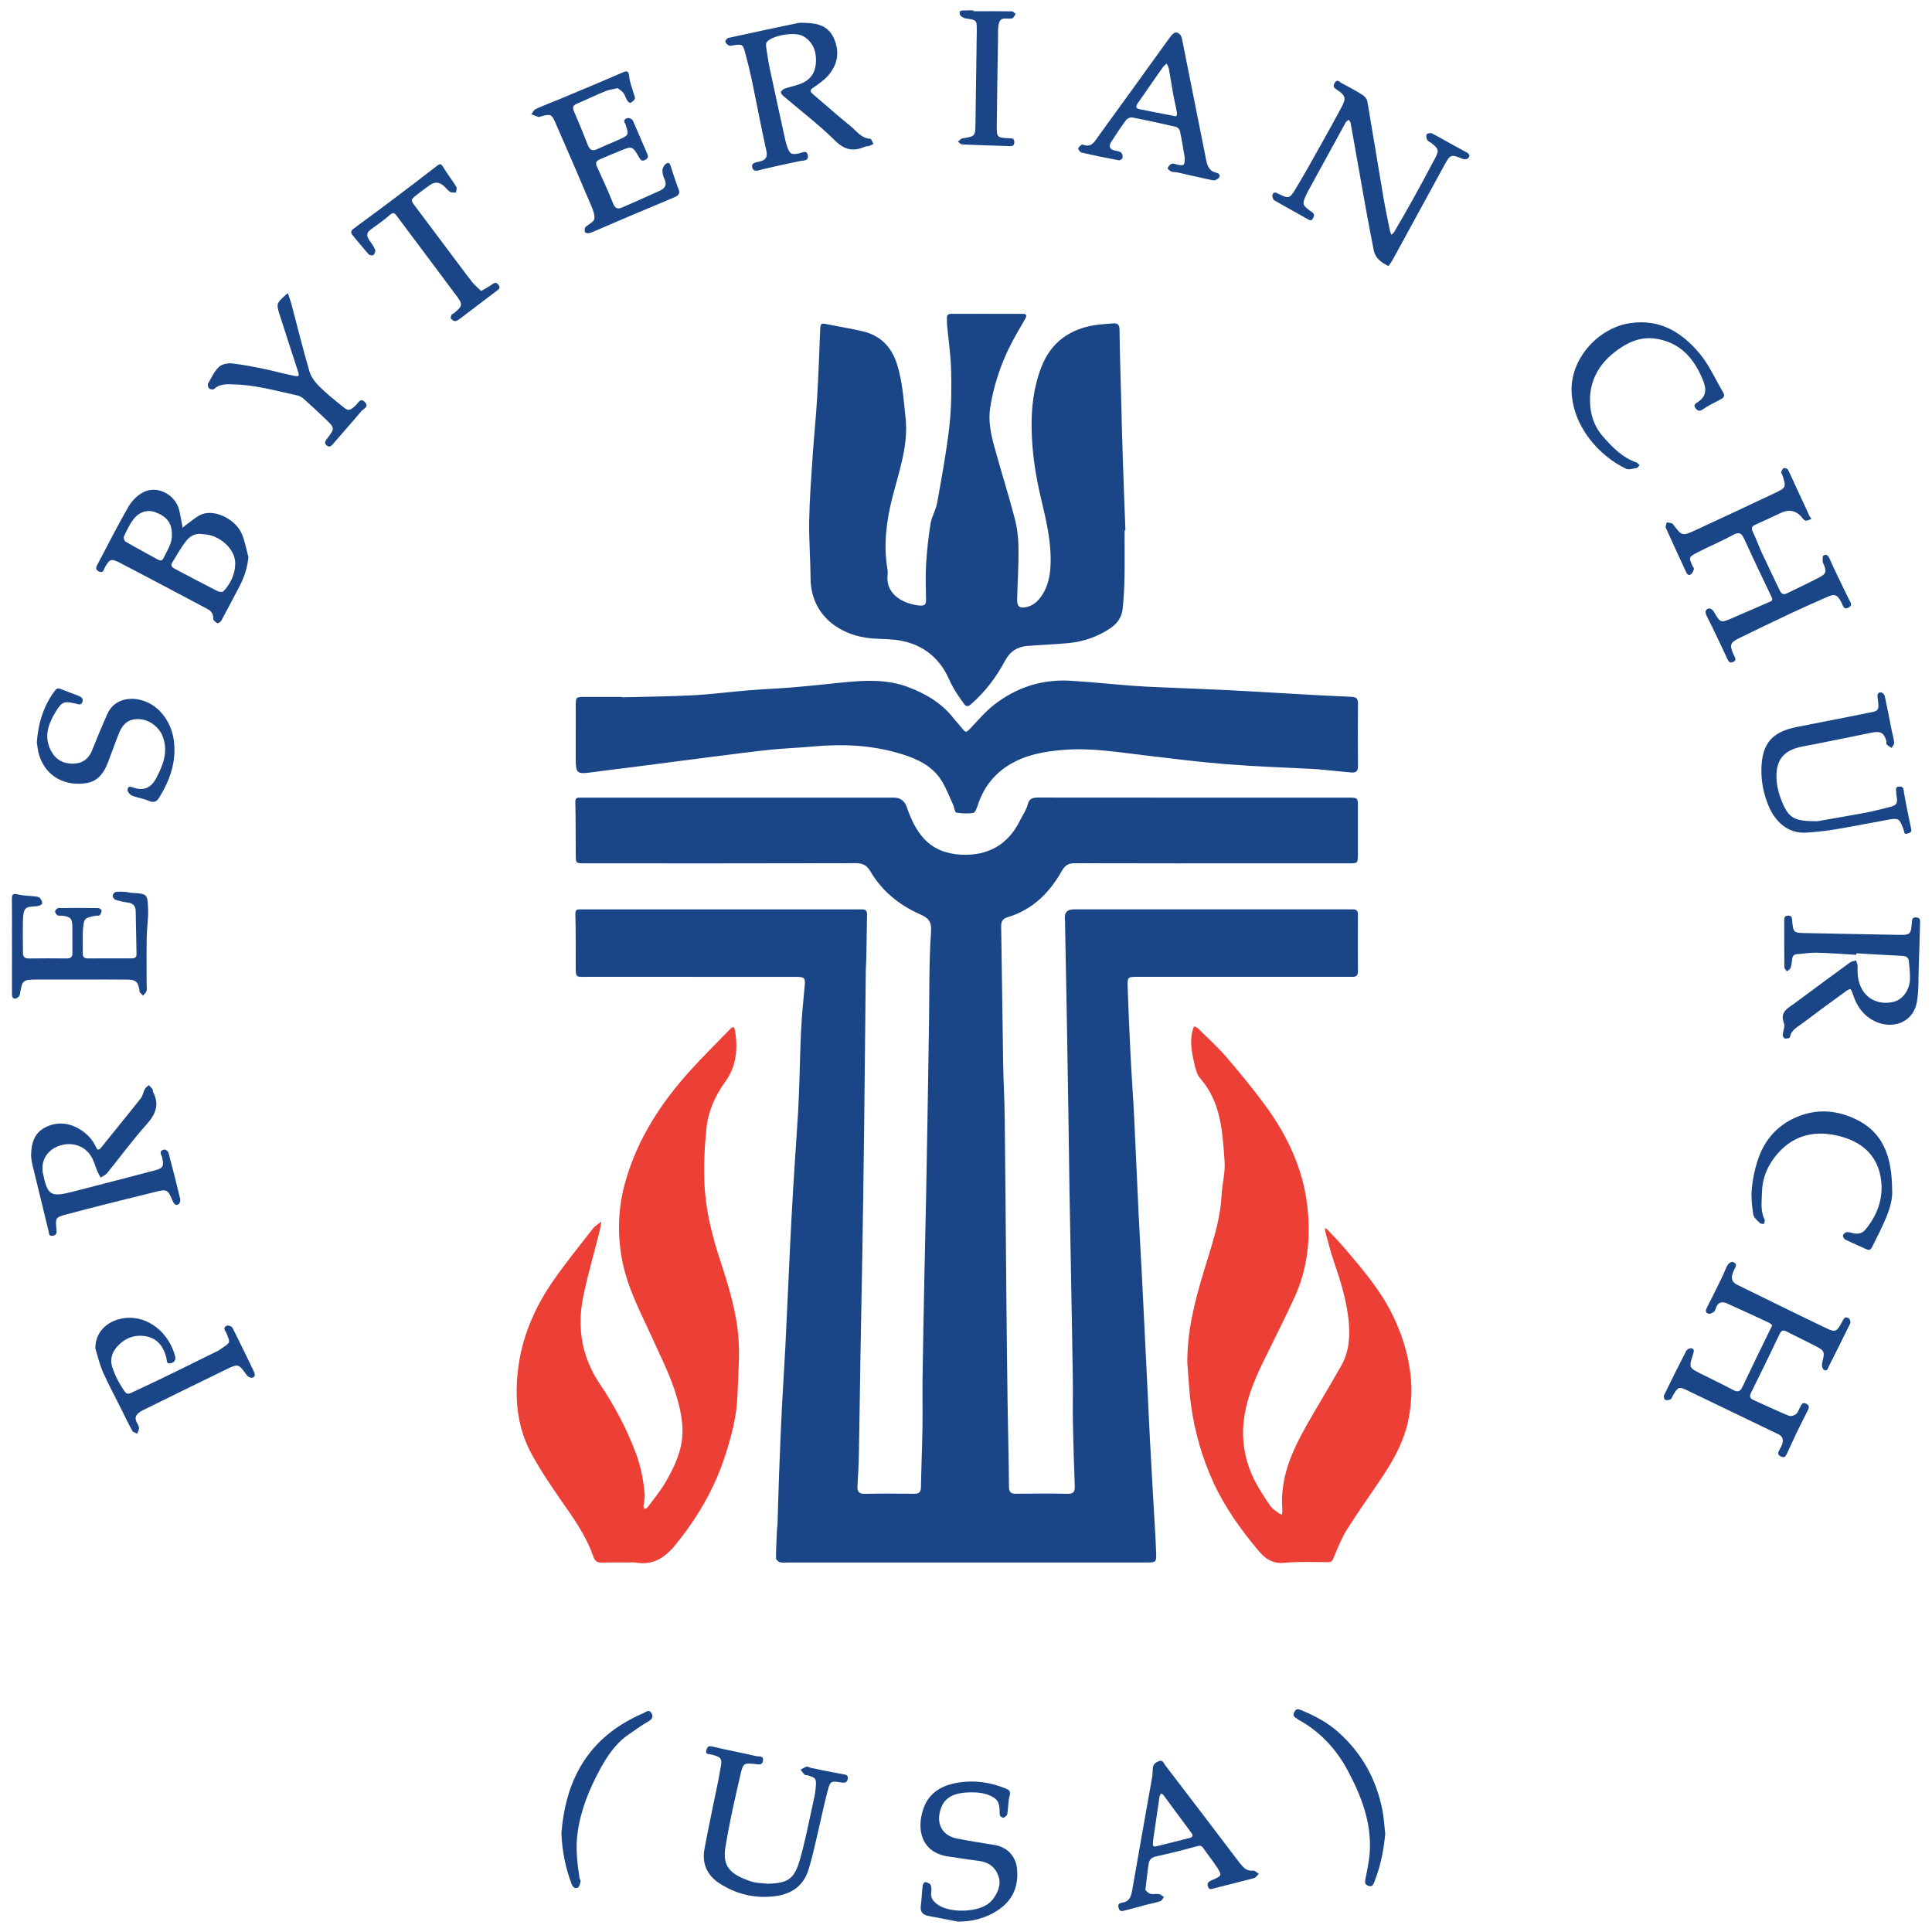 <?xml version="1.0" encoding="UTF-8"?> <svg xmlns="http://www.w3.org/2000/svg" id="Layer_1" data-name="Layer 1" version="1.1" viewBox="0 0 3000 3000"><defs><style> .cls-1 { fill: #ec3f36; } .cls-1, .cls-2 { stroke-width: 0px; } .cls-2 { fill: #1a4687; } </style></defs><path class="cls-2" d="M1499.95,2426.24c-91.85,0-183.69,0-275.54,0-4.49,0-9.17.63-13.4-.43-2.47-.62-6.06-4.03-6.05-6.17.05-14.87.89-29.74,1.54-44.61.11-2.47.74-4.92.82-7.38.84-26.35,1.46-52.71,2.45-79.05,1.29-34.28,2.68-68.57,4.37-102.83,1.57-31.67,3.8-63.3,5.38-94.96,2.5-50.11,4.63-100.23,7.06-150.34,1.56-32.21,3.21-64.41,5.15-96.6,2.33-38.58,5.13-77.13,7.48-115.71,1.03-16.88,1.54-33.79,2.13-50.69.92-26.35,1.28-52.72,2.67-79.04,1.18-22.2,3.17-44.36,5.43-66.48,1.36-13.35.35-15.09-14-15.09-107.32-.03-214.64,0-321.96-.04-20.48,0-19.44,2.45-19.49-19.24-.06-25.95.17-51.91-.56-77.85-.19-6.59,2.1-7.75,7.38-7.64,3.49.07,6.99-.02,10.48-.02,138.77,0,277.54,0,416.31,0,3.49,0,6.99.16,10.48.02,5.45-.23,8.39,1.83,8.28,7.71-.44,22.42-.7,44.85-1.13,67.27-.13,6.96-.76,13.91-.84,20.87-.89,82.25-1.61,164.5-2.59,246.75-.75,63.24-1.72,126.48-2.74,189.73-.83,51.75-1.94,103.49-2.82,155.23-.89,52.3-1.55,104.61-2.54,156.91-.32,16.91-1.17,33.81-2.2,50.69-.54,8.75,2.04,12.57,11.65,12.35,25.44-.57,50.91-.4,76.37-.08,7.66.09,10.43-2.48,10.55-10.31.49-30.84,1.85-61.68,2.35-92.52.42-25.95-.21-51.92.15-77.87.71-50.76,1.73-101.51,2.73-152.27.86-43.28,1.95-86.56,2.79-129.84.91-46.81,1.68-93.63,2.47-140.45.71-42.35,1.35-84.7,2.02-127.06.75-47.34-.24-94.81,3.15-141.97,1.26-17.51-4.91-22.11-18.08-28-31.92-14.29-58.3-35.81-76.22-66.38-5.37-9.17-11.85-12.54-22.66-12.51-137.26.38-274.53.25-411.79.25-3.49,0-6.99.05-10.48-.01-12.15-.23-12.33-.25-12.44-12.56-.25-27.44-.04-54.9-.66-82.33-.13-5.62,1.5-7.16,6.4-7.08,2.99.05,5.99-.05,8.98-.05,159.73,0,319.47,0,479.2,0q15.05,0,20.09,14.66c6.19,17.96,13.98,35.32,26.92,49.29,15.17,16.38,35.34,23.46,57.24,24.62,41.66,2.2,73.22-15.45,91.75-53.32,3.94-8.04,9.64-15.61,11.69-24.08,2.54-10.51,8.51-11.31,17.32-11.3,160.23.18,320.47.12,480.7.14,14.75,0,14.82.1,14.85,14.51.06,24.46.06,48.92,0,73.38-.04,13.96-.12,14.08-13.75,14.11-37.94.06-75.87.02-113.81.02-103.83,0-207.66.12-311.48-.19-9.93-.03-15.31,2.52-20.59,11.87-19.08,33.81-45.36,60.3-83.78,71.77-8.25,2.46-10.64,6.5-10.5,14.82,1.23,70.22,1.9,140.44,3.05,210.66.48,29.33,2.15,58.65,2.49,87.98,1.02,89.26,1.6,178.52,2.46,267.77.56,58.34,1.17,116.67,1.98,175.01.6,42.83,1.81,85.65,2.17,128.47.07,8.9,3.51,10.86,11.49,10.75,26.45-.33,52.92-.54,79.36.09,9.89.23,11.61-3.83,11.28-12.4-1.26-32.77-2.25-65.56-2.88-98.36-.42-21.96.18-43.93-.13-65.89-.75-52.78-1.76-105.55-2.7-158.32-.8-44.82-1.71-89.65-2.44-134.47-.75-46.35-1.3-92.71-2.02-139.07-.71-45.83-1.46-91.66-2.28-137.49-.82-46.3-1.75-92.59-2.63-138.89-.04-2,.13-4.02-.15-5.98q-2.37-16.62,13.86-16.67c141.27-.01,282.53,0,423.8,0,3,0,5.99.12,8.98.02,5.38-.17,8.29,1.71,8.26,7.74-.15,29.45-.16,58.9.03,88.35.04,6.56-2.8,8.98-9.01,8.67-3.98-.2-7.98-.01-11.98-.01-106.82,0-213.64,0-320.47.01-16.18,0-16.64.07-16.09,16.32,1.23,35.76,2.77,71.52,4.57,107.26,1.57,31.15,3.91,62.27,5.46,93.42,2.49,50.14,4.51,100.3,6.93,150.45,1.6,33.17,3.62,66.32,5.3,99.49,2.49,49.09,4.86,98.19,7.26,147.29,1.65,33.73,3.15,67.46,4.9,101.18,1.72,33.16,3.67,66.3,5.52,99.45,1.46,26.28,3.26,52.55,4.25,78.85.59,15.53.02,15.67-15.29,15.67-93.34.04-186.69.02-280.03.02Z"></path><path class="cls-2" d="M1746.23,823.62c0,24.45.35,48.92-.12,73.36-.31,16.34-1.16,32.73-2.93,48.96-1.35,12.35-8.28,22.24-18.59,29.25-19.63,13.35-41.49,21.07-65,23.35-21.24,2.05-42.6,2.78-63.89,4.42-15.89,1.22-27.26,8.36-35.19,23.25-13.35,25.07-30.44,47.62-51.95,66.61-4.71,4.15-7.77,5.47-11.83-.1-8.71-11.95-16.77-23.84-22.93-37.78-15.99-36.14-44.87-57.16-84.66-61.55-14.73-1.63-29.76-.91-44.38-3.13-45.67-6.93-85.68-38.14-86.08-92.01-.22-29.82-2.66-59.65-2.17-89.44.54-32.7,3.02-65.38,5.2-98.03,2.07-31.12,5.3-62.17,7.15-93.31,2.12-35.71,3.34-71.47,4.82-107.21.21-5.09.58-8.84,7.49-7.41,19.31,3.99,38.84,7.02,58.04,11.48,27.41,6.36,44.92,23.78,53.48,50.52,8.68,27.13,10.36,55.23,13.43,83.32,4.79,43.87-10.26,83.99-20.59,124.91-9.34,37-13.88,73.82-7.35,111.63.42,2.43.46,5.02.16,7.47-4.04,32.91,28.26,46.57,50.67,48.18,9.07.65,9.06-4.22,8.91-11.09-.4-18.16-.91-36.4.23-54.5,1.3-20.72,3.53-41.45,6.91-61.93,1.82-11.01,8.27-21.24,10.23-32.25,7.01-39.42,14.38-78.88,18.92-118.62,3.26-28.54,3.34-57.6,2.73-86.38-.51-23.71-4.15-47.35-6.33-71.03-.32-3.47-.11-6.98-.27-10.46-.24-5.26,2.51-6.81,7.38-6.8,36.93.1,73.86.08,110.8.06,5.1,0,6.26,2.39,4,6.54-3.8,6.98-7.77,13.88-11.81,20.72-21.66,36.65-36.31,75.95-43.06,117.94-3.19,19.87.58,39.72,5.78,58.87,10.24,37.71,22.12,74.97,32.06,112.75,3.87,14.71,5.85,30.29,6.05,45.51.35,26.81-1.39,53.65-2.12,80.48-.32,11.71,3.67,15.05,15.11,12.34,10.76-2.55,18.09-9.78,23.91-18.84,8.58-13.34,11.84-28.04,12.73-43.72,2.06-36.21-6.31-70.88-14.6-105.62-8.41-35.24-13.89-71.04-14.65-107.17-.7-33.22,3-66.24,15.35-97.71,14.84-37.8,43.29-58.05,82.42-64.54,9.24-1.53,18.71-1.73,28.05-2.68,7.29-.74,10.59,1.44,10.68,9.7.35,32.33,1.4,64.65,2.24,96.97.9,34.3,1.72,68.59,2.83,102.88,1.2,37.27,2.7,74.54,4.07,111.81-.44.01-.88.03-1.32.04Z"></path><path class="cls-1" d="M974.53,2426.23c-13.47,0-26.95-.24-40.42.09-7.1.17-10.53-2.61-12.87-9.46-8.92-26.05-23.54-48.97-39.19-71.51-19.5-28.08-39.29-56.18-55.8-86.03-14.88-26.91-22.76-56.41-23.81-88.18-2.26-67.94,18.7-128.1,56.91-182.84,19.23-27.55,40.41-53.76,61.08-80.29,3.49-4.47,8.86-7.48,13.36-11.16-.96,5.21-1.65,10.48-2.93,15.61-8.51,34.05-18.52,67.8-25.42,102.17-9.64,48.07-1.83,93.14,26.23,134.78,22.47,33.34,41.35,68.9,55.57,106.78,7.74,20.62,11.94,41.85,13.77,63.6.53,6.29-1.28,12.75-1.79,19.16-.1,1.29.83,2.67,1.29,4.01,1.61-.65,3.84-.84,4.73-2.03,9.19-12.32,19.15-24.21,26.98-37.36,14.8-24.86,27.46-51.74,27.59-80.63.1-22.23-5.92-45.2-13.06-66.55-8.61-25.75-21.07-50.23-32.24-75.09-17.87-39.76-39.05-78.3-47.85-121.52-8.66-42.53-7.15-84.9,4.95-126.77,18.88-65.32,54.91-120.65,100.02-170.47,19.97-22.05,41.22-42.94,61.88-64.36,4.47-4.64,6.75-4.69,7.94,2.62,4.57,28.01,1.75,55.37-14.87,78.31-16.28,22.47-27.04,46.62-29.72,73.51-2.86,28.61-4.24,57.63-2.92,86.32,1.87,40.68,11.84,80.19,24.56,118.86,13.01,39.55,25.29,79.49,28.28,121.07,2.06,28.62-.74,57.6-1.57,86.42-.95,33.04-9.38,64.71-19.46,95.82-16.36,50.51-42.65,95.35-76.2,136.79-17.4,21.49-35.57,33.06-63.06,28.43-3.88-.65-7.97-.09-11.96-.1Z"></path><path class="cls-1" d="M1843.65,2115.95c-.3-48.45,11.36-94.49,25.12-140.23,11.81-39.29,25.88-78.03,28.06-119.66.93-17.71,5.98-35.52,4.69-52.95-3.33-45.29-5.17-91.43-37.81-128.55-4.93-5.6-7.18-14.22-8.92-21.84-3.95-17.3-7.78-34.8-2.93-52.66.6-2.2,1.44-4.34,2.18-6.5,2.08,1.09,4.58,1.75,6.18,3.33,14.57,14.36,29.89,28.08,43.22,43.53,20.69,23.98,40.83,48.53,59.69,73.96,35.72,48.16,61.02,101.48,67.2,161.56,4.93,47.89-.06,95.43-20.79,139.89-15.34,32.89-31.53,65.39-47.6,97.93-16.57,33.55-30.3,68.66-31.67,105.89-.98,26.75,5.21,54.23,17.7,78.91,6.91,13.65,15.56,26.48,24.11,39.22,2.95,4.39,7.88,7.51,12.13,10.93,1.83,1.47,4.25,2.2,6.4,3.27.24-2.64.88-5.31.66-7.91-4.06-47.94,14.29-89.57,36.97-129.78,17.79-31.54,36.85-62.35,54.59-93.92,12.11-21.55,13.77-45.44,11.36-69.48-3.18-31.73-12.62-61.98-22.97-92.02-5.31-15.43-9.09-31.39-13.48-47.13-.42-1.51-.28-3.18-.4-4.78,1.26.72,2.78,1.18,3.72,2.19,9.8,10.52,19.87,20.82,29.18,31.77,26.04,30.62,52.08,61.33,70.4,97.47,15.55,30.69,25.85,62.77,29.77,97.43,2.33,20.6,1.21,40.34-1.88,60.33-5.43,35.07-21.37,65.81-40.68,94.94-18.63,28.1-38.37,55.48-56.36,83.98-8.39,13.3-14.17,28.32-20.33,42.9-1.91,4.53-2.66,7.76-8.69,7.73-22.83-.11-45.81-1.15-68.45,1.03-18.62,1.8-30.01-6.87-40.53-19.52-27.02-32.49-51.59-66.47-69.3-105.22-17.43-38.15-28.86-77.93-34.68-119.26-3.11-22.09-3.99-44.49-5.87-66.75Z"></path><path class="cls-2" d="M966.26,1082.75c36.34-.95,72.72-1.17,109.01-3.08,29.09-1.53,58.05-5.34,87.11-7.71,23.22-1.89,46.53-2.79,69.75-4.73,25.08-2.1,50.11-4.87,75.16-7.39,34.63-3.48,69.24-5.59,102.7,6.99,27.75,10.43,52.72,25.14,71.22,49.14,3.62,4.7,7.92,8.87,11.55,13.56,6.84,8.83,7.42,8.53,15.3.15,11.53-12.26,22.63-25.29,35.83-35.52,34.47-26.71,74.05-39.67,117.83-37.12,32.54,1.89,64.98,5.37,97.49,7.87,14.86,1.14,29.76,1.73,44.65,2.38,35.75,1.56,71.51,2.81,107.25,4.56,32.15,1.57,64.28,3.71,96.43,5.49,30.21,1.67,60.42,3.43,90.65,4.65,7.54.3,10.56,2.52,10.48,10.43-.32,32.43-.35,64.86,0,97.29.09,8.35-3.67,10.48-10.88,9.78-17.19-1.68-34.37-3.35-51.56-5-2.48-.24-4.97-.35-7.45-.48-44.6-2.34-89.27-3.73-133.77-7.29-42.85-3.43-85.56-8.82-128.26-13.91-41.34-4.93-82.62-11.77-124.37-8.46-30.6,2.43-60.76,7.47-87.58,24.72-23.27,14.97-38.21,35.6-46.62,61.6-1.41,4.34-3.96,11.19-6.8,11.64-8.67,1.37-17.89.95-26.57-.58-2.14-.38-2.84-7.7-4.63-11.62-5.71-12.5-10.59-25.55-17.69-37.22-14-22.99-37.33-34.13-61.58-41.71-45.02-14.07-91.43-16.4-138.3-12.02-22.22,2.07-44.58,2.73-66.77,5.06-30.95,3.25-61.8,7.36-92.68,11.29-40.69,5.18-81.36,10.57-122.05,15.81-21.02,2.71-42.08,5.07-63.07,8.01-21.77,3.04-24.03,1.32-24.04-20.47,0-27.44-.06-54.88.02-82.33.04-14.16.15-14.29,13.84-14.37,19.46-.12,38.92-.03,58.38-.03l.02.63Z"></path><path class="cls-2" d="M2751.98,2057.85c-1.72-1.33-3.37-3.17-5.43-4.12-21.61-10.04-43.22-20.06-64.96-29.8-7.35-3.29-13.64-2.16-16.86,6.41-.87,2.32-1.52,5.22-3.26,6.59-2.22,1.75-5.72,3.51-8.2,2.99-4.97-1.04-5.31-4.48-2.95-9.08,8.37-16.31,16.42-32.79,24.45-49.27,2.81-5.78,4.78-12.01,8.01-17.52,1.34-2.3,5.23-4.89,7.46-4.5,4.1.72,6.98,3.87,4.23,8.9-1.43,2.62-2.78,5.32-3.8,8.12-2.92,8.08-1.55,14.34,7,18.49,46.06,22.4,91.86,45.33,138.09,67.36,14.45,6.89,16.44,5.26,24.29-9.25,1.4-2.58,2.68-5.68,4.92-7.18,1.32-.88,5.28.21,6.52,1.69,1.44,1.72,2.43,5.44,1.53,7.28-10.84,22.29-22.06,44.4-33.18,66.55-1.69,3.37-2.74,8.98-7.96,5.3-2.15-1.51-3.25-6.71-2.56-9.71,4.42-19.17,4.71-19.26-13.02-28.46-13.68-7.1-27.67-13.59-41.32-20.74-5.51-2.89-8.65-2.66-11.6,3.53-14.53,30.5-29.3,60.88-44.34,91.13-3.02,6.07-1.44,9.07,4.16,11.58,18.13,8.1,36.07,16.66,54.41,24.24,3.04,1.26,8.69-.39,11.43-2.71,3.17-2.69,4.28-7.7,6.62-11.51,1.92-3.12,3.06-7.42,8.81-4.6,6.04,2.96,4.48,6.77,2.41,10.94-5.71,11.56-11.66,22.99-17.27,34.6-4.96,10.28-9.5,20.76-14.4,31.08-1.88,3.96-3.44,8.56-9.8,5.51-6.09-2.91-4.38-6.57-2.07-10.82,1.65-3.03,3.54-6.09,4.36-9.38,1.56-6.3.48-11.19-6.54-14.54-47.1-22.44-93.94-45.41-141.02-67.89-13.25-6.33-14.61-5.46-22.24,7.52-1.26,2.14-1.98,5.23-3.83,6.23-2.37,1.27-5.97,1.73-8.4.84-1.35-.5-2.67-5.11-1.85-6.81,11.25-23.23,22.76-46.33,34.61-69.26,1.11-2.15,5.14-4.33,7.48-4.01,5.71.78,4.48,4.95,3.13,9.12-6.74,20.91-6.66,21.01,12.09,30.43,16.44,8.26,33.06,16.2,49.32,24.8,6.88,3.64,11.19,4.14,15.07-4.07,14.42-30.56,29.38-60.87,44.14-91.28.65-1.35,1.32-2.69,2.3-4.7Z"></path><path class="cls-2" d="M2812.98,805.49c-2.68,1.1-5.31,2.82-8.07,3.06-1.7.15-4.15-1.56-5.32-3.13q-13.71-18.47-34.12-9.05c-13.07,6.06-26.05,12.31-39.21,18.16-5.56,2.48-7.56,5.05-4.47,11.32,5.03,10.21,8.69,21.09,13.48,31.43,9.18,19.83,18.82,39.44,28.12,59.21,2.53,5.37,5.59,7.76,11.62,4.75,16.85-8.44,34.08-16.16,50.68-25.06,10.13-5.43,10.56-8.72,6.41-19.4-.54-1.39-1.73-2.72-1.75-4.09-.03-3.41-.8-8.73.95-9.88,4.38-2.87,7.34-.61,9.69,4.78,7.54,17.29,16.05,34.16,24.2,51.18,1.93,4.04,3.92,8.05,5.88,12.07,2.04,4.2,6.5,8.44-.35,12.41-6.91,4-8.51-1.36-10.59-5.93-.62-1.36-1.21-2.73-1.95-4.02-5.8-10.11-9.49-11.4-20.64-6.48-19.05,8.41-38.12,16.81-56.98,25.67-26.99,12.68-53.87,25.62-80.65,38.75-12.99,6.37-14.16,10.05-9.02,23.07.55,1.38,1.5,2.61,2.03,4,1.37,3.56,4.09,7.23-1.88,9.67-5.16,2.11-6.85-.57-8.72-4.63-7.71-16.66-15.64-33.22-23.58-49.77-3-6.25-6.4-12.31-9.3-18.6-2.23-4.85-1.21-9.3,4.5-10.15,2.09-.31,5.62,2.31,6.93,4.52,10.84,18.28,10.73,18.34,29.8,10.06,18.65-8.1,37.29-16.21,55.95-24.28,3.7-1.6,7.1-2.25,4.21-8.21-14.53-29.96-28.62-60.13-42.6-90.35-3.77-8.15-7.37-11.26-16.84-6.07-18.26,10.02-37.62,17.99-56.12,27.6-13.43,6.97-13.14,7.54-6.74,21.54.62,1.35,2.17,2.95,1.84,3.94-.92,2.76-2.06,5.88-4.13,7.72-3.31,2.96-6.07,1.26-7.83-2.56-10.58-22.97-21.35-45.87-31.64-68.97-1.01-2.28.81-5.82,1.31-8.77,3.28.91,7.97.73,9.62,2.89,14.26,18.67,14.2,19.02,35.77,9.04,40.54-18.76,80.99-37.72,121.39-56.79,19.02-8.98,18.99-9.32,12.67-28.8-.45-1.39-2.17-2.96-1.83-3.91.86-2.42,2.1-5.55,4.08-6.46,1.57-.72,5.71.76,6.56,2.39,4.56,8.77,8.41,17.91,12.57,26.9,6.05,13.07,12.15,26.12,18.22,39.19,1.04,2.24,2.02,4.5,3.03,6.75.93,1.1,1.85,2.2,2.78,3.3Z"></path><path class="cls-2" d="M48.25,1794.73c.22-19.97,5.32-35.08,20.71-43.42,17.72-9.6,36.4-8.7,53.91,1.56,11.31,6.63,20.37,15.78,25.97,27.96,1.99,4.33,3.97,6.44,8.15,1.2,20.37-25.55,41.22-50.73,61.49-76.37,3.18-4.02,3.92-9.88,6.43-14.54,1.32-2.45,4.04-4.14,6.13-6.17,1.99,2.12,4.19,4.09,5.88,6.42.77,1.07.16,3.06.81,4.3,10.52,20.03,3.56,35.13-10.71,51.01-21.45,23.87-40.4,49.97-60.69,74.9-2.48,3.04-6.64,4.71-10.03,7.01-1.71-3.27-3.67-6.45-5.09-9.84-2.85-6.8-4.82-14.02-8.19-20.53-13.81-26.64-47.24-26.74-65.31-10.86-9.19,8.08-13.13,19.66-11.41,32.42.07.49.19.97.28,1.46,7.1,35.22,11.92,38.17,47.08,29.05,42.12-10.93,84.31-21.64,126.36-32.81,13.55-3.6,14.74-6.38,11.76-20.15-.31-1.43-.99-2.8-1.59-4.16-2.42-5.48,1.41-7.77,5.35-8.17,1.93-.2,5.56,2.9,6.15,5.11,6.38,23.87,12.43,47.82,18.16,71.85.58,2.44-.73,6.96-2.6,8.03-4.05,2.34-6.78.11-8.8-4.5-8.28-18.97-8.59-19.33-28.36-14.46-46.06,11.33-92.12,22.71-137.94,34.98-16.34,4.38-16.14,5.58-14.46,23.11.48,4.96.52,8.84-5.77,9.79-6.3.95-5.59-3.35-6.53-7.26-8.31-34.61-16.9-69.15-25.23-103.76-1.26-5.25-1.6-10.73-1.94-13.16Z"></path><path class="cls-2" d="M1251.42,35.56c18.75.54,35.29,5.07,43.65,24.32,9.29,21.41,5.4,40.99-9.6,57.97-6.46,7.31-15.02,12.9-23.1,18.59-4.74,3.34-4.52,5.87-.65,9.19,19.95,17.1,39.65,34.53,60.02,51.12,8.93,7.28,15.86,18.13,29.51,18.64,1.79.07,3.4,5.24,5.09,8.05-2.38,1.15-4.67,2.52-7.15,3.36-1.83.62-4.1.09-5.83.85-17.75,7.88-31.49,5.67-46.58-9.2-25.35-25-53.93-46.72-81.04-69.94-1.64-1.4-3.7-4.65-3.12-5.79,1.14-2.25,3.75-4.37,6.21-5.22,9.28-3.21,19.27-4.81,28.03-9.03,14.2-6.85,20.26-19,20.23-35.09-.04-16.39-5.94-29.03-19.96-37.21-12.47-7.27-47.22-1.58-56.38,8.99-1.49,1.72-1.4,5.41-1.02,8.04,1.63,11.19,3.26,22.4,5.6,33.45,7.9,37.23,16.09,74.39,24.23,111.57.74,3.36,1.67,6.71,2.86,9.93,4.06,10.93,6.56,12.39,17.92,10.11,5.45-1.09,12.71-6.14,14.11,3.4,1.26,8.59-6.76,7.34-12.6,8.5-19.37,3.87-38.63,8.3-57.88,12.77-5.72,1.33-13.07,5.1-15.58-2.06-2.85-8.13,5.31-8.65,11.14-10.06,8.78-2.13,12.85-6.17,10.46-16.83-8.2-36.61-15.02-73.53-22.68-110.26-2.92-14-6.55-27.86-10.18-41.7-3.5-13.35-4.5-13.78-18.29-11.64-2.44.38-5.35,1.03-7.33.09-2.25-1.08-4.9-3.69-5.14-5.87-.2-1.78,2.61-5.27,4.59-5.7,36.12-7.98,72.3-15.69,108.51-23.21,3.83-.8,7.96-.11,11.95-.11Z"></path><path class="cls-2" d="M2882.47,1482.65c-20.28-1.17-40.54-2.8-60.84-3.33-10.3-.27-20.64,1.55-30.97,2.25-5.64.38-7.55,3.5-7.93,8.77-.31,4.39-1.05,8.89-2.55,13-.76,2.09-3.63,3.4-5.54,5.07-1.35-2.21-3.84-4.41-3.87-6.63-.29-23.94-.21-47.89-.19-71.84,0-4.04-.17-7.98,5.88-8.13,5.84-.14,6.03,3.22,6.4,7.59,1.6,18.86,2.28,19.18,21.49,19.51,48.24.84,96.48,1.96,144.73,2.75,17.02.28,18.2-1,19.55-18.36.37-4.72-.02-9.07,6.85-8.73,7.09.35,6.03,5.47,5.94,9.68-.51,21.88-1.15,43.76-1.94,65.64-.66,18.34.2,36.96-2.76,54.94-5.63,34.19-39.54,44.21-66.46,30.49-17.04-8.69-26.92-22.84-32.72-40.44-3.54-10.75-3.74-11.09-13.07-4.35-22.08,15.96-44.06,32.08-65.78,48.53-7.71,5.84-17.43,10.18-19.3,21.67-.18,1.12-5.07,2.27-7.57,1.94-1.47-.2-3.69-3.36-3.6-5.08.33-6.36,3.88-13.59,1.88-18.83-6.79-17.75,6.4-23.32,16.69-30.95,28.62-21.22,57.25-42.41,86.04-63.39,2.52-1.83,6.21-2.05,9.36-3.02.82,3.12,2.44,6.27,2.31,9.35-.56,12.59.65,24.61,7.13,35.85,9.53,16.54,28.6,24.09,48.96,18.96,14.24-3.59,25.04-18.68,25.24-36.42.1-8.87-.82-17.78-1.75-26.62-.61-5.76-4.15-8.03-10.22-8.29-23.76-1.02-47.5-2.6-71.25-3.97-.04.8-.09,1.59-.13,2.39Z"></path><path class="cls-2" d="M2155.97,413.15c-12.02-6-20.47-12.68-22.8-24.5-4.39-22.29-8.7-44.6-12.71-66.96-7.84-43.62-15.43-87.29-23.25-130.92-.31-1.73-1.99-3.21-3.03-4.81-1.58,1.41-3.71,2.53-4.67,4.28-19.65,35.69-39.17,71.44-58.7,107.19-.95,1.74-1.81,3.55-2.64,5.35-6.32,13.76-6.06,15.58,6.17,24.56,3.82,2.81,8.01,4.58,5.1,10.28-1.6,3.13-2.83,6.14-7.71,3.33-17.61-10.14-35.57-19.69-53.11-29.95-1.95-1.14-3.42-5.81-2.76-8.19,1.5-5.39,5.12-4.03,9.34-1.9,15.34,7.74,17.34,7.77,26.25-6.98,15.13-25.05,29.19-50.74,43.54-76.26,9.49-16.88,18.81-33.86,27.99-50.91,7.54-14.01,6.67-18.38-6.47-26.98-5.03-3.29-7.54-5.59-3.71-11.51,3.92-6.04,7.17-.87,9.81.49,11.45,5.9,22.77,12.12,33.66,18.98,3.2,2.01,6.36,6.24,6.99,9.89,8.46,49.13,16.33,98.37,24.66,147.52,3.06,18.04,6.93,35.95,10.53,53.9.39,1.92,1.49,3.69,2.27,5.53,1.49-1.6,3.35-2.99,4.43-4.84,9.48-16.31,19.03-32.6,28.16-49.11,11.79-21.31,23.39-42.73,34.73-64.27,6.76-12.84,6.12-14.85-4.82-23.82-2.28-1.87-5.68-2.93-7.01-5.26-1.38-2.42-2.09-6.68-.82-8.7,1.03-1.64,6.1-2.46,8.23-1.38,11.08,5.59,21.78,11.93,32.64,17.95,6.93,3.84,13.94,7.55,20.89,11.37,4.1,2.25,6.51,5.55,2.34,9.28-1.71,1.53-5.85,1.94-8.11,1.01-18.15-7.52-19.22-7.46-28.82,10.05-26.74,48.75-53.26,97.62-79.95,146.4-1.94,3.54-4.5,6.75-6.62,9.9Z"></path><path class="cls-2" d="M385.74,864.99c-1.64,16.87-6.6,31.72-14.11,45.93-9.25,17.48-18.3,35.07-27.76,52.44-1.15,2.11-5.1,4.85-6.39,4.27-2.71-1.21-6.44-4.53-6.33-6.83.35-7.66-3.28-12.1-9.35-15.31-45.5-24.09-90.91-48.36-136.62-72.05-12.67-6.57-15.26-5.06-22.17,7.47-2.03,3.68-2.41,9.4-9.11,6.55-7.12-3.03-4.39-7.47-1.93-12.09,15.84-29.77,30.88-60.02,47.86-89.12,5.43-9.31,14.73-18.35,24.42-22.76,19.16-8.71,43.13,2.39,51.78,22.16,3.27,7.49,4.04,16.09,5.84,24.22.7,3.17,1.11,6.4,1.65,9.61,2.62-2.13,5.11-4.45,7.89-6.35,7.67-5.23,14.83-12.18,23.34-15.03,20.87-6.99,51.86,9.19,61.1,31.61,4.62,11.22,6.68,23.49,9.9,35.28ZM314.07,829.44c-9.15-2.03-18.24,2.34-24.12,9.51-8.69,10.58-15.27,22.92-22.53,34.64-3.45,5.57.75,7.95,4.9,10.13,21.9,11.51,43.73,23.15,65.77,34.38,2.47,1.26,7.55,1.49,9.01-.06,11.2-11.94,17.97-26.98,18.18-42.75.32-23.52-25.62-45.81-51.21-45.85ZM266.91,829.47c.05-17.01-7.69-27.37-25.43-34.02-12.35-4.63-25.22-1.01-34.72,11.6-5.88,7.81-10.09,16.98-14.29,25.9-.92,1.96.53,6.94,2.36,8.01,16.22,9.44,32.79,18.28,49.22,27.38,3.82,2.12,7.43,3.58,9.82-1.61,5.54-11.99,13.89-23.02,13.04-37.25Z"></path><path class="cls-2" d="M959.12,136.91c-7.56,1.78-13.64,2.39-19.04,4.63-15.09,6.26-29.83,13.33-44.83,19.81-6.07,2.62-6.39,5.95-3.89,11.7,7.51,17.26,14.56,34.72,21.45,52.24,2.99,7.61,7.06,9.88,14.86,6.17,12.09-5.75,24.62-10.53,36.76-16.17,11.16-5.18,11.68-6.88,8.14-18.19-.59-1.88-1-3.91-2.04-5.52-3.59-5.56,1.19-7.55,4.45-8.3,2.21-.5,6.62,1.68,7.58,3.79,7.8,17.15,14.87,34.64,22.52,51.87,2.11,4.76,1.05,6.95-3.36,9.36-5.3,2.9-7.18-.24-9.27-3.84-10.27-17.65-10.83-17.89-28.67-10.58-11.01,4.51-22.03,9.02-32.91,13.82-4.59,2.02-6.68,5-4.07,10.66,8.71,18.89,17.33,37.85,25.04,57.16,3.11,7.79,6.94,9.9,14.3,6.63,19.45-8.64,39.01-17.06,58.34-25.97,7.48-3.45,11.85-8.69,7.42-17.88-2.09-4.33-3.52-9.59-3.2-14.28.24-3.58,2.91-8.32,5.93-10.08,5.3-3.08,6.22,2.26,7.48,6.02,3.75,11.23,7.06,22.65,11.55,33.58,3.5,8.53-2.23,10.95-7.57,13.25-23.68,10.19-47.54,19.95-71.29,29.99-15.99,6.76-31.89,13.75-47.85,20.58-4.09,1.75-8.19,3.66-12.47,4.76-1.83.47-5.16-.35-5.98-1.69-1.03-1.7-.37-4.56-.08-6.87.1-.76,1.28-1.42,2.03-2.06,4.33-3.77,11.59-7.04,12.34-11.41,1.06-6.26-1.77-13.69-4.45-19.98-18.4-43.33-37.05-86.56-55.95-129.67-5.81-13.25-7.6-13.63-21.79-9.92-1.45.38-3.06,1.5-4.27,1.15-3.88-1.15-7.6-2.82-11.38-4.29,2.32-2.79,4.07-6.81,7.04-8.16,12.17-5.54,24.76-10.16,37.1-15.33,32.45-13.61,64.98-27.06,97.2-41.19,8.14-3.57,9.87-2.28,10.76,6.39.89,8.71,4.46,17.14,6.81,25.71.79,2.87,2.68,6.21,1.86,8.55-.94,2.69-4.12,4.91-6.83,6.47-.74.43-3.86-1.91-4.86-3.59-2.29-3.82-3.37-8.45-6.02-11.93-2.41-3.16-6.24-5.23-8.9-7.35Z"></path><path class="cls-2" d="M18.57,1468.4c-.01-23.95.15-47.9-.11-71.85-.07-6.87.84-9.79,9.05-7.78,9,2.21,18.55,2.12,27.83,3.27,2.37.29,5.4.82,6.76,2.41,1.94,2.26,3.51,5.62,3.46,8.48-.02,1.36-3.98,3.33-6.41,3.86-6.45,1.39-14.88.08-19.03,3.77-3.89,3.46-4.31,11.92-4.49,18.23-.48,17.18-.02,34.39.07,51.59.04,6.49,3.72,8.02,9.64,7.93,19.46-.27,38.92-.26,58.37-.03,6.47.08,8.83-2.52,8.72-8.83-.23-13.47.14-26.94-.1-40.41-.23-12.95-2.55-15.36-15.41-17.12-2.46-.34-5.46.61-7.33-.51-2.02-1.21-4.25-4.26-4.06-6.29.18-1.93,3.35-5.09,5.24-5.12,20.71-.32,41.42-.24,62.13.08,1.72.03,4.78,2.51,4.81,3.9.05,2.44-1.29,5.35-2.98,7.22-.97,1.08-3.8.34-5.75.7-17.52,3.19-18.78,3.92-20.12,21.18-.97,12.4-.11,24.93-.34,37.4-.11,5.86,2.58,7.79,8.12,7.76,22.45-.14,44.9-.07,67.36-.05,4.44,0,8.1-.96,8-6.41-.41-22.39-.94-44.77-1.31-67.16-.14-8.48-4.59-12.18-12.69-13.21-6.35-.81-12.7-2.25-18.76-4.27-2-.67-4.33-4.09-4.26-6.17.08-2.11,2.69-5.55,4.63-5.89,4.83-.84,9.92-.45,14.88-.16,3.44.2,6.83,1.35,10.28,1.56,23.75,1.39,24.39,1.33,25.22,25.8.49,14.31-1.95,28.69-2.18,43.06-.4,24.94-.11,49.89-.11,74.84,0,2.99.7,6.25-.25,8.91-.96,2.67-3.58,4.73-5.47,7.06-1.76-1.95-3.65-3.8-5.22-5.9-.49-.65-.02-1.96-.19-2.93-2.31-12.85-5.68-16.05-18.78-16.2-22.45-.25-44.9-.07-67.36-.07-23.95,0-47.9-.04-71.85.01-23.51.06-23.91.58-27.75,23.03-.42,2.44-3.42,5.67-5.81,6.28-5.39,1.38-6.48-2.53-6.46-7.14.08-24.95.04-49.89.03-74.84Z"></path><path class="cls-2" d="M2821.74,1275.22c18.76-3.28,46.53-7.91,74.19-13.08,12.63-2.36,25.07-5.72,37.56-8.79,11.81-2.9,13.41-5.48,11.57-17.67-.15-.98-.8-2.01-.61-2.89.87-4.17-3.48-11.06,5.02-11.44,7.37-.32,6.3,5.6,7.18,10.54,3.14,17.49,6.6,34.92,10.39,52.27,1.07,4.88,2.34,8.33-4.33,9.97-3.64.89-5.4,1.43-6.09-2.87-.38-2.4-1.4-4.7-2.24-7.01-4.5-12.3-7.41-14.16-19.76-11.91-28.21,5.13-56.34,10.74-84.62,15.48-14.63,2.45-29.47,3.98-44.28,5.05-30.37,2.2-49.96-18.11-59.92-42.51-7.24-17.74-11.15-36.78-10.72-56.58.92-41.98,19.03-57.66,55.28-64.99,35.85-7.26,71.85-13.82,107.66-21.27,18.63-3.88,20.76-1.74,17.55-24.11-.74-5.12.25-8.29,5.02-8.36,2.06-.03,5.52,3.36,6.04,5.71,3.84,17.36,7.07,34.85,10.56,52.28,1.36,6.8,3.4,13.51,4.08,20.37.25,2.49-2.53,5.29-3.93,7.94-2.59-1.72-5.57-3.08-7.62-5.3-1.07-1.16-.18-3.91-.71-5.8-3.2-11.57-8.73-15.32-20.69-12.97-36.36,7.14-72.58,15.04-109.01,21.8-33.08,6.14-43.18,24.5-40.4,54.9,1.01,11.1,4.43,22.39,8.87,32.68,10.3,23.85,18.67,28.59,53.95,28.58Z"></path><path class="cls-2" d="M1191.89,2925.03c31.24-.76,41.3-6.8,50.01-36.72,7.99-27.46,13.3-55.72,19.57-83.67,2.15-9.61,4.38-19.32,5.21-29.1,1.19-14.09.04-15.05-13.02-18.93-1.42-.42-3.47,0-4.32-.86-2.31-2.34-4.13-5.16-6.14-7.79,3.13-1.66,6.11-3.94,9.45-4.73,2.05-.49,4.6,1.55,7.01,2.04,16.48,3.35,32.95,6.83,49.51,9.7,4.57.79,8.03,1.58,7.3,6.9-.75,5.45-3.83,6.97-9.57,6.04-16.71-2.7-17.64-2.64-21.86,13.44-6.64,25.33-11.82,51.03-17.88,76.52-3.65,15.37-7.09,30.86-11.88,45.89-7.97,25-26.61,37.48-51.9,40.65-31.16,3.9-60.03-3-86.32-20.02-19.61-12.69-27.3-31.31-23.06-53.94,6.83-36.43,14.67-72.67,22.03-109,.98-4.81,1.49-9.72,2.51-14.52,3.43-16.13,1.99-18.65-14.24-22.56-4.2-1.01-9.64.35-7.31-7.33,1.68-5.54,3.89-6.29,9.72-4.89,22.55,5.4,45.39,9.61,67.99,14.85,3.79.88,11.62-1.22,10.02,7.39-1.3,6.98-6.26,5.37-11.42,4.86-17.97-1.79-19.26-1.86-23.29,15.44-8.74,37.52-17.32,75.17-23.52,113.17-4.86,29.83,6.34,42.58,40.42,53.81,7.85,2.59,16.64,2.33,25,3.37Z"></path><path class="cls-2" d="M1839.59,244.01c-2.17-12.37-4.38-26.55-7.36-40.57-.55-2.58-3.86-5.9-6.45-6.5-22.56-5.26-45.2-10.19-67.93-14.57-2.85-.55-7.6,1.74-9.44,4.23-7.95,10.73-15.32,21.9-22.54,33.14-4.2,6.54-3.99,12.04,5.2,14.03,3.4.73,7.33,1.13,9.83,3.15,1.85,1.49,2.69,5.54,2.21,8.12-.31,1.67-4.08,4.19-5.84,3.86-19.37-3.63-38.69-7.55-57.89-11.98-2.22-.51-5.5-5.1-4.98-6.78.77-2.48,5.4-6.25,6.82-5.66,13.72,5.63,18.62-5,24.42-12.98,36.93-50.8,73.64-101.75,110.37-152.69,6.47-8.97,10.56-10.72,16.19-5.4,2.13,2.01,2.95,5.79,3.58,8.93,12.24,60.99,24.35,122,36.52,183,1.95,9.77,3.77,19.7,15.65,22.63,4.43,1.1,7.95,3.45,4.63,8.07-1.67,2.33-6.14,4.53-8.78,4-18.36-3.67-36.56-8.12-54.84-12.19-3.38-.75-7.13-.25-10.27-1.46-2.33-.9-5.89-4.36-5.49-5.41,1-2.7,3.53-5.67,6.16-6.66,2.34-.89,5.64.64,8.49,1.25,10.99,2.34,11.98,1.54,11.73-11.54ZM1822.9,180c4.76,2.1,5.1-2.25,4.4-6.37-1.48-8.68-3.73-17.22-5.29-25.89-2.45-13.61-4.48-27.3-6.98-40.91-.52-2.84-2.28-5.45-3.47-8.16-1.99,1.9-4.34,3.53-5.9,5.73-8.03,11.29-15.85,22.72-23.75,34.09-5.08,7.32-10.14,14.65-15.28,21.94-2.78,3.94-3.58,7.75,2.24,8.97,17.4,3.65,34.88,6.87,54.03,10.59Z"></path><path class="cls-2" d="M147.98,2093.57c.25-28.81,22.83-44.07,45.25-46.81,38.11-4.67,69.75,24.57,78.59,58.91,1.53,5.96-.71,9.77-6.58,11.13-7.33,1.7-5.86-4.25-6.82-8.15-4.24-17.17-13.64-30.32-31.7-33.63-18.47-3.38-34.3,3.35-46.32,17.84-7.13,8.6-9.44,19.17-6.19,29.52,3.21,10.21,7.91,20.22,13.56,29.32,9.97,16.08,8.58,14.44,24.64,7.03,42.35-19.53,84-40.58,125.88-61.11,2.65-1.3,4.97-3.26,7.45-4.9,11.87-7.85,11.95-8.11,6.35-21.45-.57-1.37-1.19-2.74-2.02-3.97-3.03-4.51-1.54-8.01,3.2-8.94,2.35-.46,6.72,1.35,7.74,3.36,10.74,21.21,20.98,42.66,31.35,64.05.65,1.34,1.14,2.76,1.83,4.09,2.11,4.08,2.58,8.28-2.69,9.46-2.36.53-6.51-1.41-8.02-3.53-13.04-18.22-13.08-18.66-33.14-8.97-41.58,20.11-82.97,40.63-124.43,60.99-2.66,1.31-5.39,2.54-7.86,4.15-6.54,4.23-9.94,9.48-5.34,17.33,1.48,2.53,3.13,5.46,3.16,8.23.04,2.88-1.79,5.78-2.8,8.67-2.58-1.38-6.38-2.1-7.54-4.25-6.87-12.66-13.14-25.65-19.58-38.55-8.88-17.79-18.39-35.3-26.35-53.49-5.07-11.59-7.83-24.19-11.62-36.34Z"></path><path class="cls-2" d="M1778.49,2934.87c1.78,1.4,4.43,4.86,7.79,5.8,4.15,1.17,8.99-.33,13.33.44,2.76.48,5.18,2.98,7.75,4.57-1.85,2.23-3.29,5.67-5.63,6.46-6.94,2.37-14.27,3.59-21.39,5.46-11.47,3.01-22.85,6.39-34.38,9.12-3.24.76-7,2.36-8.97-3.91-1.97-6.27,1.91-7.86,5.1-8.3,12.83-1.79,14.53-10.84,16.32-21.24,9.94-57.73,20.38-115.38,30.53-173.07.85-4.86.79-9.88,1.21-14.82.47-5.58,3.56-8.27,8.83-10.5,6.89-2.9,7.81,2.81,10.07,5.75,34.89,45.53,69.58,91.22,104.32,136.88,4.19,5.51,8.27,11.12,12.62,16.51,5.08,6.3,10.33,11.88,19.92,10.67,2.68-.34,5.86,3.3,8.82,5.12-2.54,2.25-4.74,5.76-7.68,6.56-20.49,5.55-41.16,10.46-61.72,15.79-4,1.04-7.58,2.98-9.58-2.72-2.08-5.89,1.4-7.91,5.94-9.87,16.29-7.02,16.48-7.25,6.59-22.24-6.25-9.46-13.5-18.26-19.88-27.64-2.76-4.05-5.02-4.18-9.73-2.88-20.94,5.79-42.02,11.14-63.25,15.77-6.99,1.53-10.79,5.02-11.76,11.3-1.98,12.7-3.26,25.51-5.16,40.99ZM1790.67,2856.98c-1.11,11.15-1.05,11.4,9.37,8.9,15.34-3.67,30.53-7.94,45.88-11.54,6.03-1.41,7.66-3.4,3.65-8.78-14.47-19.44-28.76-39.01-43.2-58.47-.75-1.01-2.29-1.43-3.46-2.13-.82,1.51-2.15,2.95-2.39,4.56-3.37,22.47-6.6,44.97-9.85,67.46Z"></path><path class="cls-2" d="M1488.04,2983.94c-15.42-2.95-30.84-5.89-46.26-8.86-8.49-1.63-13.19-5.85-11.98-15.44,1.37-10.79,1.74-21.71,3-32.52.21-1.79,3.08-4.88,4.12-4.65,2.97.66,7.05,2.08,8.09,4.38,1.53,3.38,1.43,7.86.92,11.72-1.16,8.78,3.66,14.25,9.85,18.71,18.11,13.06,59.09,12.65,77.81-.48,12.42-8.71,21.16-27.43,17.83-39.89-3.14-11.75-10.24-24.82-32.68-27.51-15.21-1.83-30.33-4.4-45.51-6.5-43.38-6.01-50.48-43.05-39.17-74.94,9.04-25.48,29.94-36.21,54.59-40.06,24.86-3.89,49.21-.39,72.7,9.21,6.18,2.53,8.26,4.42,6.3,11.69-2.41,8.97-1.89,18.69-3.47,27.95-.4,2.36-3.66,5.09-6.17,5.89-1.34.43-5.54-2.78-5.62-4.48-.47-9.96.81-20.53-9.22-26.84-12.23-7.7-26.22-8.62-40.12-8.02-25.46,1.11-38.23,9.96-43.29,28.9-5.6,20.97,4.13,38.04,25.5,42.53,19.75,4.14,39.8,6.81,59.69,10.28,19.68,3.44,32.67,17.85,34.39,37.65,2.77,31.87-10.86,53.77-37.8,68.3-16.46,8.88-34.27,12.79-53.53,12.99Z"></path><path class="cls-2" d="M57.19,1152.75c2.17-30.41,10.49-56.33,27.37-79.43,2.83-3.87,4.95-5.41,9.62-3.48,9.13,3.78,18.5,6.98,27.69,10.61,4.44,1.76,8.27,4.42,5.85,10.07-2.12,4.96-5.58,3.12-9.74,2.16-19.03-4.4-21.95-3.33-32.35,13.96-11.13,18.51-17.55,37.97-6.46,59.1,7.18,13.7,18.61,20.17,33.99,20.02,14.58-.15,24.3-6.93,29.79-20.52,7.79-19.28,15.56-38.6,24.21-57.5,8.25-18.02,27.27-25.25,46.96-21.78,31.92,5.63,51.92,34.67,55.77,63.6,4.34,32.63-5.73,61.19-22.33,88.44-4.59,7.53-9.13,8.83-17.15,5.34-8.07-3.51-17.18-4.57-25.34-7.91-3.19-1.31-7.22-6.03-7.05-8.98.4-7.01,5.78-4.57,10.08-3.15,15.7,5.16,26.94-.65,34.31-14.65,10.56-20.08,18.92-40.52,10.68-63.96-6.67-19-27.73-31.68-47.1-27.22-11.35,2.61-17.33,11.32-21.32,21.28-6.08,15.15-11.42,30.6-17.3,45.84-5.81,15.04-15,28-31.47,31.12-32.74,6.2-64.42-8.75-75.11-43.15-2.17-6.98-2.66-14.47-3.6-19.83Z"></path><path class="cls-2" d="M2938.1,1848.2c1.84,24.59-15.08,56.25-31.18,88.24-2.45,4.86-4.9,5.15-9.14,3.2-10.79-4.96-21.74-9.57-32.39-14.81-1.92-.95-4.02-4.48-3.65-6.36.41-2.1,3.34-4.88,5.5-5.2,3.22-.48,6.76.79,10.11,1.57,7.86,1.84,14.36.59,19.84-6.17,19.53-24.11,28.57-51.66,22.84-82.02-6.48-34.31-30.16-53.74-62.91-62.25-36.81-9.57-70.09-3.18-96.2,26.14-15.14,17-24.33,37.44-24.89,60.54-.34,14.22-2.83,28.9,4.02,42.64.85,1.7-.55,4.53-.9,6.84-2.12-.37-5,0-6.22-1.25-3.95-4.06-9.6-8.34-10.4-13.22-2.12-12.91-3.52-26.3-2.44-39.27,1.22-14.58,4.24-29.29,8.65-43.25,9.13-28.95,26.29-51.81,54.21-65.82,32.64-16.38,65.82-15.32,97.69-.35,40.66,19.09,57.33,53.99,57.46,110.81Z"></path><path class="cls-2" d="M2440.29,604.33c.37-50.49,43.26-95.39,90.62-102.5,47.04-7.06,80.88,14.35,108.54,47.49,14.72,17.63,24.1,39.68,36.09,59.62,3.58,5.95,1.11,8.69-4.2,11.4-9.22,4.71-18.53,9.42-27.06,15.22-4.97,3.38-7.79,2.84-11.17-1.33-3.57-4.41-1.59-6.99,2.48-9.47,13.36-8.15,14.82-19.37,9.27-33.22-13.74-34.27-35.11-59.81-73.82-65.62-25.44-3.82-46.6,7.02-65.51,22.18-21.86,17.51-35.42,41.07-36.5,68.87-.85,21.71,4.59,43.24,19.91,60.7,14.75,16.81,30.06,32.72,51.94,40.35,1.93.67,3.33,2.84,4.98,4.31-1.32,1.46-2.46,3.92-3.99,4.19-5.61.97-12.43,3.48-16.88,1.37-42.37-19.99-84.43-67.3-84.69-123.57Z"></path><path class="cls-2" d="M747.15,451.86c6.52-3.86,11.83-6.59,16.65-10.01,3.6-2.56,6.31-4.43,9.92-.01,4.47,5.46.7,7.42-3.21,10.34-18.25,13.65-36.26,27.61-54.43,41.36-2.74,2.07-5.74,4.56-8.91,5.07-2.17.35-5.43-1.91-7.06-3.93-.87-1.08.34-4.3,1.29-6.21.55-1.11,2.61-1.37,3.73-2.32,13.56-11.37,14.01-13.02,2.96-27.89-30.67-41.27-61.66-82.3-92.4-123.51-3.45-4.63-5.66-4.99-10.37-.91-9.35,8.09-19.49,15.29-29.55,22.52-6.66,4.78-6.98,9.89-2.51,16.27,3.41,4.86,6.99,9.76,9.27,15.16.9,2.12-.78,6.4-2.69,8.25-1.12,1.09-6.05.31-7.45-1.25-8.55-9.57-16.51-19.67-24.83-29.46-5.13-6.04-.35-8.87,3.62-11.83,18.26-13.61,36.68-27,54.88-40.7,24.11-18.15,48.15-36.38,71.98-54.89,4.42-3.44,6.46-4.58,9.94,1.2,6.37,10.61,14.05,20.42,20.57,30.94,1.3,2.1-.17,5.91-.36,8.93-3.02-.21-6.57.5-8.94-.85-3.36-1.91-5.89-5.29-8.7-8.12q-11.14-11.22-23.14-2.55c-6.82,4.95-13.73,9.8-20.3,15.06-9.7,7.78-9.63,8.16-2.64,17.47,17.52,23.36,35.05,46.72,52.57,70.08,11.86,15.81,23.52,31.76,35.69,47.33,4.15,5.31,9.55,9.64,14.42,14.46Z"></path><path class="cls-2" d="M361.48,596.89c-10.64-.69-20.87-.44-29.5,7.39-1.2,1.09-5.71.3-7.18-1.15-1.58-1.56-2.72-5.66-1.76-7.37,5.08-9.05,9.61-19,16.88-26,4.53-4.36,13.78-6.12,20.53-5.4,17.09,1.8,34.03,5.34,50.9,8.78,14.53,2.97,28.83,7.1,43.36,10.08,10.04,2.06,10.52,1.3,7.46-8.19-9.55-29.67-19.4-59.25-28.78-88.98-1.57-4.97-3.5-11.66-1.44-15.5,3.27-6.08,9.77-10.43,14.9-15.51,1.92,5.74,4.15,11.4,5.7,17.24,9.28,34.83,17.85,69.87,27.96,104.46,2.49,8.53,8.72,16.75,15.16,23.18,11.19,11.18,23.69,21.09,36.01,31.08,9.5,7.7,10.62,7.07,20.11-.95,4.17-3.53,7.54-13.57,15.09-5.36,6.58,7.15-2.76,10.15-5.99,14-13.98,16.7-28.58,32.86-42.69,49.45-3.16,3.72-5.93,7.48-10.84,3.6-4.97-3.92-1.84-7.43,1.09-11.34,11.48-15.33,11.51-15.6-2.42-29.17-11.02-10.74-22.39-21.14-33.87-31.39-2.86-2.55-6.51-4.98-10.17-5.75-33.3-7.01-66.12-16.91-100.52-17.19Z"></path><path class="cls-2" d="M1511.68,17.42c19.84,0,39.68-.12,59.52.19,2.01.03,3.97,2.69,5.96,4.13-1.81,2.35-3.23,6.14-5.51,6.77-6.75,1.87-16.41-3.15-19.87,5.87-2.54,6.61-1.9,14.59-2.02,21.96-.77,46.27-1.46,92.53-1.96,138.8-.2,18.06.39,18.43,17.81,19.52,4.27.27,9.46-1.07,9.44,6.1-.02,7.14-5.23,6.16-9.48,6.04-23.82-.68-47.64-1.44-71.45-2.53-2.28-.11-4.45-2.73-6.67-4.19,2.3-1.8,4.4-4.8,6.92-5.21,20.04-3.28,20.06-3.2,20.33-23.11.66-47.76,1.47-95.51,2.03-143.27.21-17.71-.08-17.4-17.49-19.91-3.42-.49-8.62-4.11-9.03-6.88-1.04-7.04,5.52-5.1,9.53-5.46,3.96-.35,7.96-.08,11.95-.08,0,.42,0,.84,0,1.26Z"></path><path class="cls-2" d="M2151.02,2847.62c-2.39,25.27-7.3,50.37-16.9,74.4-1.57,3.92-3.15,8.78-9.58,6.22-5.37-2.14-5.33-5.33-4.32-10.5,2.86-14.51,6.06-29.15,6.83-43.86,2.35-44.58-13.18-84.67-33.54-123.19-18-34.06-43.09-61.5-77.16-80.22-1.3-.71-2.31-1.95-3.61-2.64-4.41-2.34-5.17-5.3-2.76-9.79,2.5-4.67,5.37-4.56,9.78-2.77,21.22,8.64,41.33,19.12,58.52,34.51,36.35,32.52,58.87,72.99,68.28,120.68,2.37,12.04,2.97,24.43,4.44,37.15Z"></path><path class="cls-2" d="M871.76,2846.8c5.5-71.55,32.59-134.06,100.61-173.26,8.54-4.92,17.37-9.48,26.47-13.2,3.66-1.49,8.7-6.75,12.6-.42,4.25,6.91.06,10.28-5.94,13.8-10.22,5.99-19.82,13.06-29.6,19.78-20.22,13.88-33.42,33.92-44.67,54.77-16.72,30.99-29.88,63.41-34.51,98.98-3.07,23.61-.33,46.51,3.25,69.57.22,1.44,1.84,2.95,1.54,4.12-.87,3.48-1.41,8.42-3.82,9.85-4.68,2.78-8.29-.48-10.13-5.36-9.12-24.27-14.54-49.3-15.8-78.64Z"></path></svg> 
